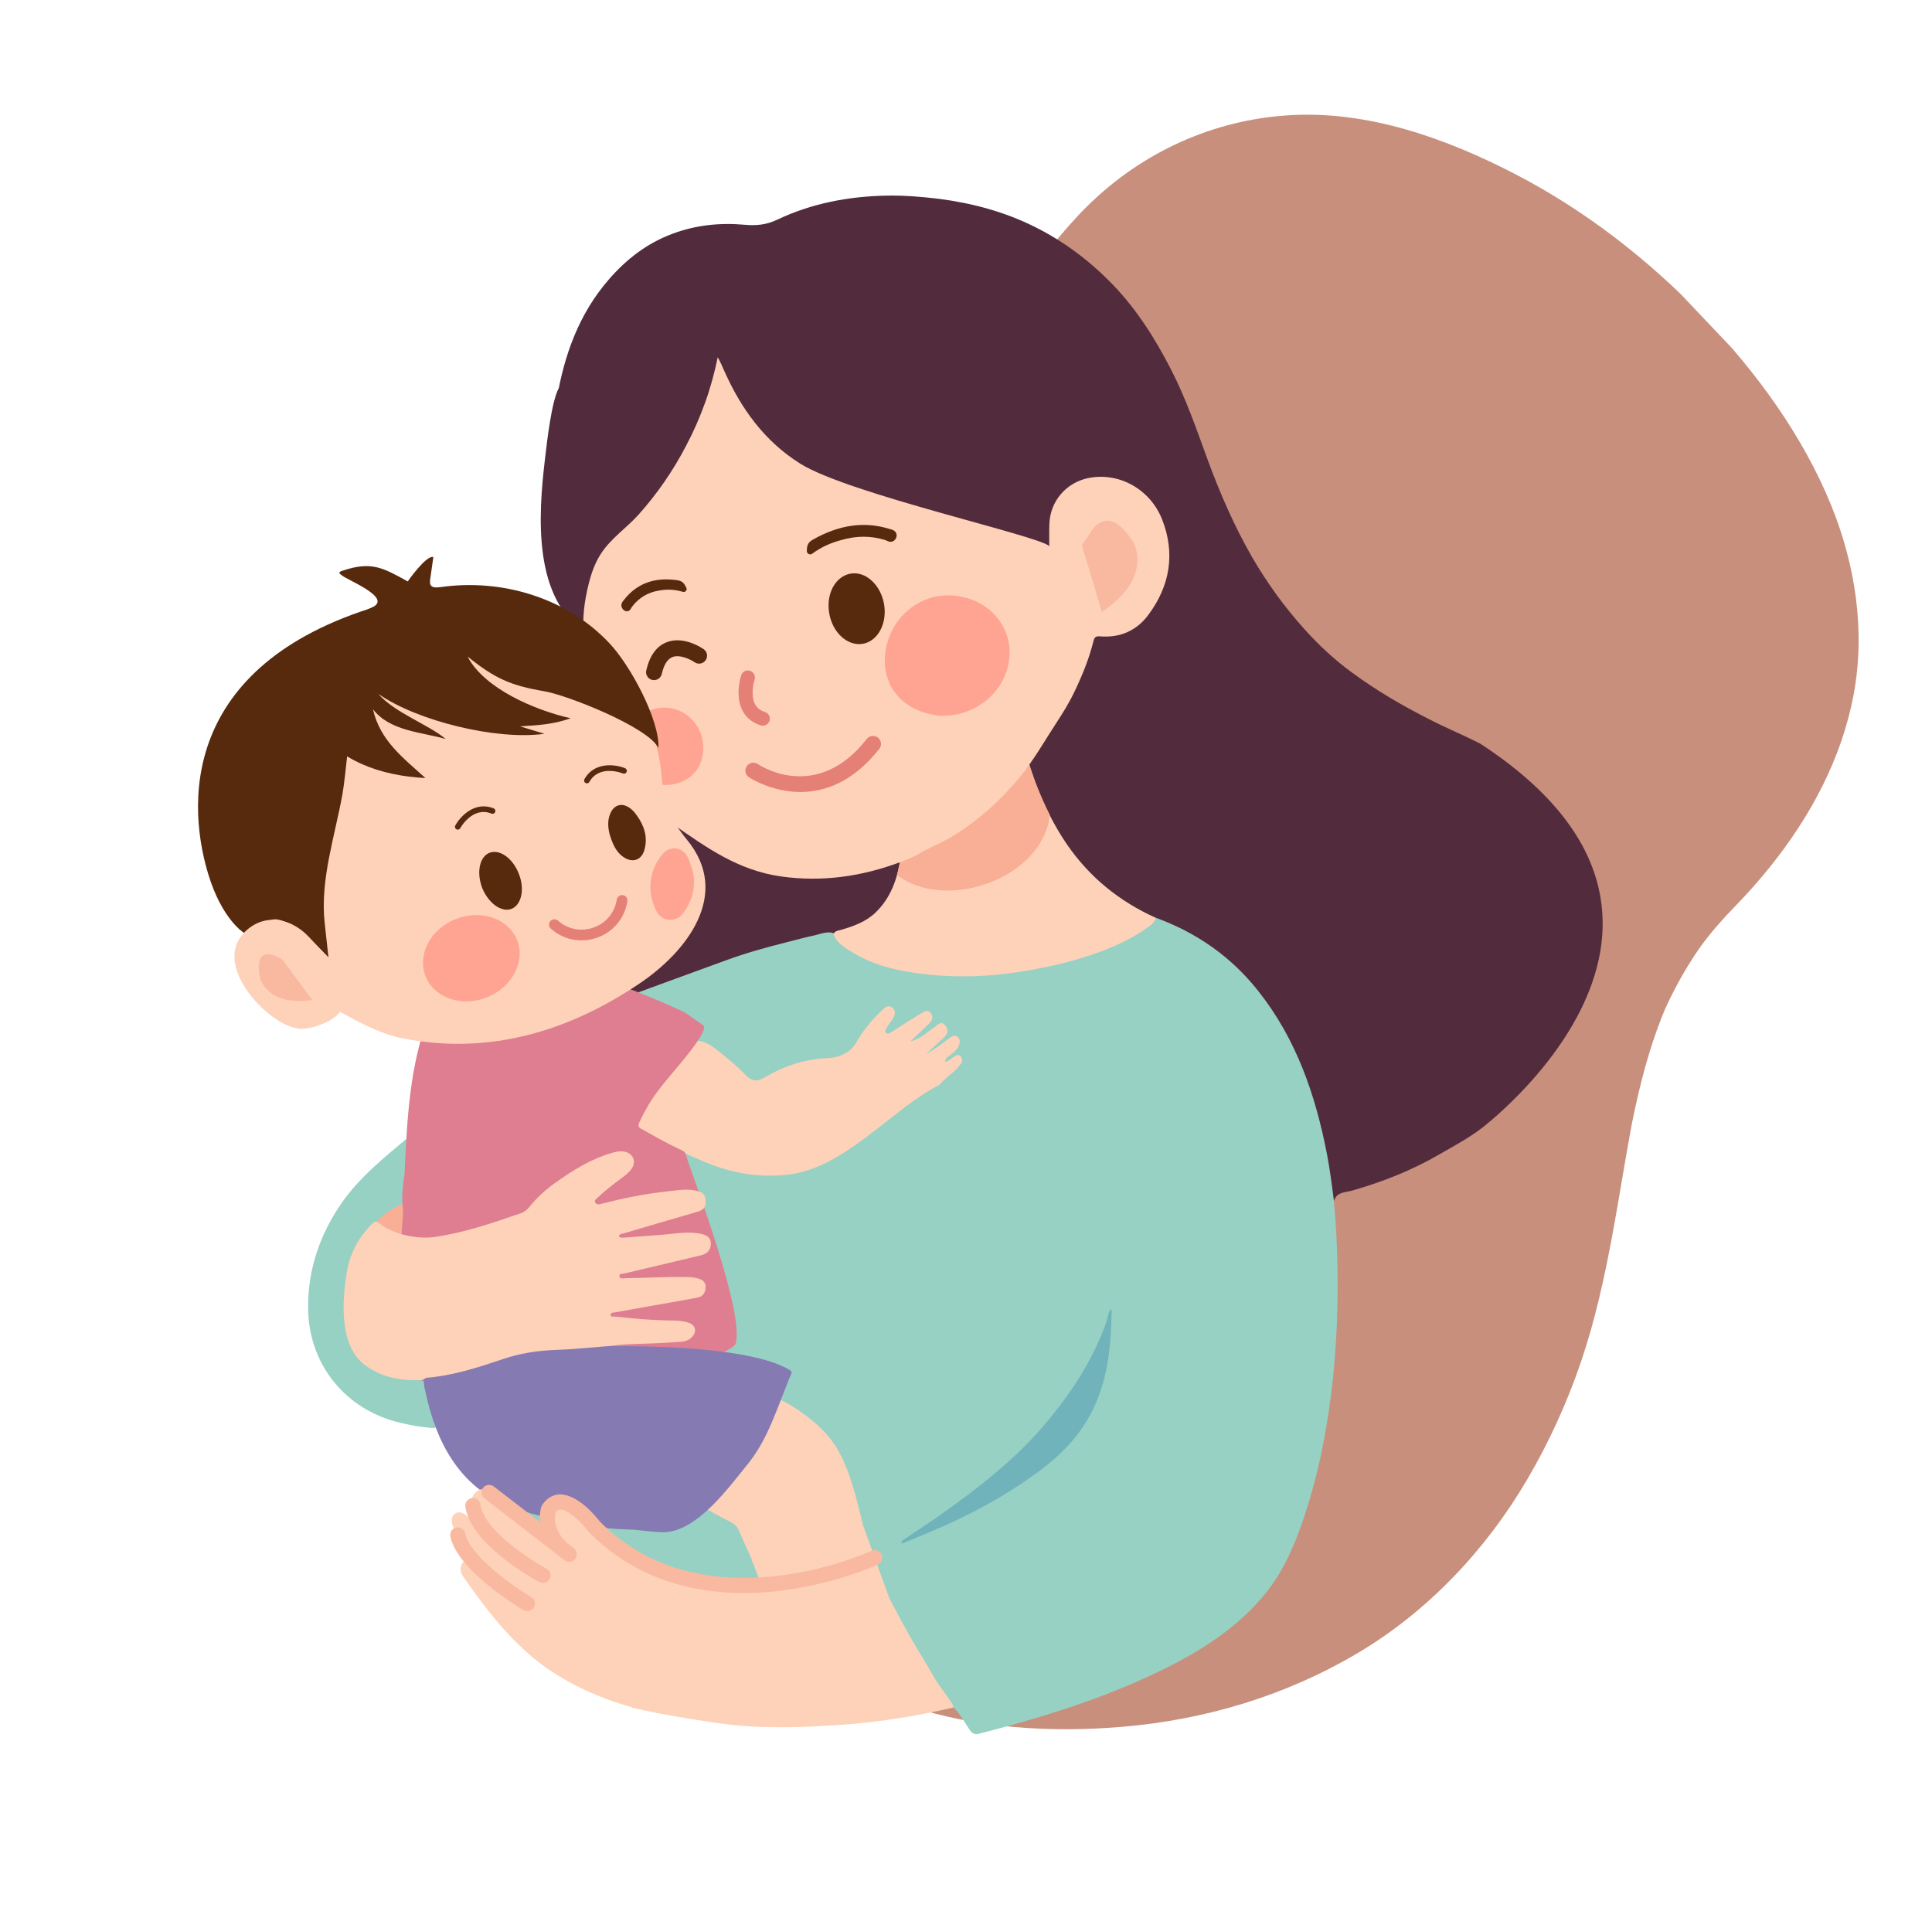<svg version="1.2" xmlns="http://www.w3.org/2000/svg" viewBox="0 0 541 540" width="541" height="540">
	<defs>
		<clipPath clipPathUnits="userSpaceOnUse" id="cp1">
			<path d="m197.39 32.01h324.1v453.47h-324.1z"/>
		</clipPath>
		<clipPath clipPathUnits="userSpaceOnUse" id="cp2">
			<path d="m52.66 286.85l322.17-305.52 246.34 259.77-322.17 305.52z"/>
		</clipPath>
		<clipPath clipPathUnits="userSpaceOnUse" id="cp3">
			<path d="m52.66 286.85l322.17-305.52 246.34 259.77-322.17 305.52z"/>
		</clipPath>
		<clipPath clipPathUnits="userSpaceOnUse" id="cp4">
			<path d="m128.04 256.08h246.74v230h-246.74z"/>
		</clipPath>
	</defs>
	<style>
		.s0 { fill: #c98f7d } 
		.s1 { fill: #522c3d } 
		.s2 { fill: #97d1c4 } 
		.s3 { fill: #fed2b9 } 
		.s4 { fill: #70b3bb } 
		.s5 { fill: #f8af96 } 
		.s6 { fill: #572a0e } 
		.s7 { fill: #e58076 } 
		.s8 { fill: #ffa492 } 
		.s9 { fill: #f8b9a0 } 
		.s10 { fill: #de7e90 } 
		.s11 { fill: #867ab2 } 
	</style>
	<g id="Clip-Path" clip-path="url(#cp1)">
		<g>
			<g id="Clip-Path" clip-path="url(#cp2)">
				<g>
					<g id="Clip-Path" clip-path="url(#cp3)">
						<g>
							<path class="s0" d="m477.17 88.9c-15.42-16.1-33.29-30.03-53.12-40.27-19.26-9.93-40.88-17.66-62.85-16.37-21.48 1.26-41.42 10.36-56.73 25.46-3.39 3.35-6.52 6.98-9.58 10.67-1.01 0.66-1.92 1.51-2.67 2.52-2.09 2.81-4.35 5.5-6.69 8.12-2.45 2.67-4.97 5.29-7.46 7.94-18.15 8.39-35.57 19.91-45.34 37.57-10.64 19.23-9.75 42.32-1.92 62.4 6.16 15.78 17.26 29.06 23.56 44.79q0.85 2.13 1.54 4.31c-0.02 0.01 0.48 1.76 0.59 2.25q0.38 1.65 0.64 3.33c0.3 1.86 0.45 3.75 0.52 5.65q-0.02 0.62-0.05 1.25-0.11 1.86-0.35 3.7-0.22 1.62-0.55 3.23-0.08 0.39-0.17 0.78-0.08 0.31-0.14 0.52c-0.64 2.28-1.48 4.52-2.29 6.74-1.57 4.33-3.35 8.58-5.23 12.78-1.91 4.26-3.97 8.44-6.09 12.59q-0.27 0.53-0.55 1.06-0.02 0.05-0.04 0.1-0.79 1.5-1.59 2.99-1.75 3.24-3.52 6.47c-4.57 8.29-9.27 16.5-13.78 24.83-9.1 16.82-17.65 34.33-21.88 53.08-4.71 20.91-4.47 43.73 5.37 63.18 9.55 18.89 28.08 30.62 47.61 37.12 19.05 6.34 40.03 7.56 59.93 5.88 23.16-1.96 45.56-8.67 65.61-20.5 19.76-11.65 36.12-29.01 47.69-48.74 6.15-10.48 11.19-21.55 15.1-33.05 3.96-11.65 6.58-23.69 8.82-35.78 1.89-10.18 3.44-20.41 5.36-30.59q0.02-0.11 0.04-0.23c0.06-0.3 0.18-0.88 0.24-1.18q0.36-1.77 0.74-3.52 0.83-3.78 1.78-7.53 1.81-7.15 4.28-14.1 0.6-1.67 1.25-3.32c0.18-0.47 0.79-1.91 1.01-2.46q1.32-2.93 2.81-5.78 3.24-6.21 7.28-11.93c0.03-0.01 1.51-1.99 1.91-2.5q1.24-1.55 2.54-3.06c1.87-2.18 3.85-4.23 5.83-6.3q4.78-4.97 9.09-10.34c11.29-14.08 19.99-30.27 23.33-48.12 3.35-17.85 0.5-36.35-6.29-53.06-7.98-19.59-21.03-37.39-35.59-52.58z"/>
						</g>
					</g>
				</g>
			</g>
		</g>
	</g>
	<path class="s1" d="m178.88 224.22c0 0 1.58-11.64-9.48-45.11l1.15-0.67-4.92-18.73-8.29-37.57-1.25-9.01c-0.17 0.28-0.39 0.64-0.55 0.96q0.16-1.14 0.37-2.34c2.1-12.4 6.23-23.91 14.62-33.54 4.92-5.66 10.64-10.08 17.73-12.73 6.59-2.48 13.38-3.15 20.24-2.54 3.27 0.3 6.08 0.03 9.13-1.41 9.64-4.59 19.98-6.54 30.64-6.75 4.96-0.09 9.9 0.32 14.81 0.92 9.25 1.21 18.14 3.6 26.52 7.75 8.27 4.1 15.51 9.56 21.95 16.2 6.83 7.08 11.95 15.22 16.41 23.92 4.08 7.96 7.02 16.4 10.05 24.74 3.5 9.59 7.52 18.86 12.6 27.71 4.25 7.31 9.17 14.11 14.84 20.37 3.92 4.35 8.2 8.33 12.96 11.82 7.01 5.18 14.52 9.56 22.3 13.46 4.52 2.32 9.21 4.25 13.73 6.54 77.11 50.26 0.27 107.87 0.27 107.87-3.65 2.76-7.69 4.9-11.64 7.18-7.71 4.48-15.89 7.71-24.46 10.16-1.97 0.55-4.28 0.34-5.06 2.86-0.9-0.07-0.98-0.77-1.01-1.46l-74.7 5.94-43.96-76.25-0.66-29.32c0.07 2.53-0.21 5-0.69 7.48-1.87 9.24-6.65 15.98-16.36 18.31-0.92 0.23-1.82 0.42-2.76 0.67-4.34 0.78-8.6 1.77-12.88 2.87-6.55 1.72-54.76 49.05-61.06 51.51-0.52-0.22-25.93-26.47-26.44-26.73-7.7-3.65 50.99-26.25 42.87-28.91-8.22-2.76-17.09 1.69-20.58-1.92-0.4-1.41 15.19-5.21 23.56-34.25z"/>
	<g id="Clip-Path" clip-path="url(#cp4)">
		<g>
			<path class="s2" d="m164.73 333.36l15.42-43.68-8.32-9.24c0 0 30.63-11.25 31.46-11.51 5.44-2.01 10.98-3.55 16.57-4.95l0.67-0.21h0.12c2.45-0.62 4.9-1.3 7.39-1.82 1.78-0.42 3.61-1.25 5.54-0.6 1.51 1.7 3.16 3.26 5.13 4.5 4.78 2.92 10.06 4.49 15.51 5.5 7.88 1.49 15.83 1.62 23.78 1.04 4.81-0.36 9.59-1.22 14.36-2.18 8.18-1.78 16.15-4.15 23.62-8.05 2.76-1.46 5.18-3.31 7.64-5.16 11.48 4.19 21.15 10.91 28.76 20.58 10.61 13.39 15.97 29.03 19.19 45.57 0.82 4.3 1.38 8.67 1.94 13.05 0.22 2.94 0.51 5.88 0.66 8.83 0.73 13.57 0.51 27.09-0.88 40.63-1.4 13.33-3.88 26.46-8.11 39.18-2.75 8.16-6.13 16.03-11.87 22.64-6.59 7.62-14.69 13.25-23.54 17.96-17.57 9.27-36.41 15.11-55.54 20.06-1.17 0.31-1.93 0.05-2.64-0.99-1.49-2.14-2.65-4.56-4.62-6.36-2.27-1.95-3.73-4.58-5.18-7.14-0.49-0.67-1.05-1.32-1.48-2.02-4.59-7.4-8.79-14.98-12.78-22.71-0.83-1.61-1.65-3.23-2.49-4.8l-16.55 18.7-41.26-9.81-45.17-18.1-13.87-38.49z"/>
		</g>
	</g>
	<path class="s3" d="m286.39 196.43c-1.84 2.56-4.3 12.98-6.28 15.42-5.66 6.93-11.87 13.23-19.7 17.74-2.48 1.43-5.03 2.68-7.56 4.03-0.6 2.16-0.31 4.42-0.67 6.62-0.87 5.78-2.67 11.12-7.01 15.31-2.76 2.65-6.28 3.88-9.9 4.92-0.72 0.18-1.57 0.24-1.86 1.17 0.81 2.29 2.81 3.52 4.7 4.69 5.74 3.7 12.14 5.31 18.75 6.22 8.23 1.13 16.5 1.13 24.78 0.14 9.35-1.2 18.44-3.13 27.22-6.46 4.34-1.67 8.51-3.67 12.3-6.38 1.01-0.71 2.14-1.43 2.45-2.84-10.2-4.59-18.58-11.41-24.9-20.63-4.94-7.29-8.45-15.31-10.93-23.75-0.8-2.73-0.74-13.38-1.39-16.2z"/>
	<path class="s4" d="m252.51 432.27c2.67-1.12 5.34-2.19 7.98-3.28 10.97-4.58 21.36-10.21 30.89-17.29 5.37-4.02 10-8.7 13.38-14.56 2.79-4.87 4.5-10.16 5.41-15.7 0.78-4.79 1.04-9.58 1.11-14.48 0-0.05-0.1-0.16-0.23-0.37-0.81 1.15-0.86 2.53-1.29 3.76-3.53 9.94-9.12 18.67-15.76 26.82-4.41 5.42-9.37 10.32-14.67 14.8-5.41 4.63-11.18 8.85-17.02 12.97-3.01 2.08-6.1 4.08-9.13 6.15-0.37 0.19-0.82 0.4-0.67 1.18z"/>
	<path class="s5" d="m104.7 342.22c2.74 2.89 6.55 3.36 10.12 4.37-0.72-2.29-0.29-4.58-0.38-6.92-0.05-1.59-0.04-3.18-0.06-4.79-0.2 0.93-0.86 1.27-1.71 1.58-3.22 1.12-5.99 2.94-7.97 5.76z"/>
	<path class="s2" d="m194.93 421.65c-1.6 1.17-3 2.54-4.21 4-2.12 2.61-4.73 2.97-7.79 2.61-6.25-0.73-12.6-1.04-18.86-2.19 2.17 1.48 4.18 3.18 5.92 5.1 4.93 5.34 11.05 8.63 17.83 10.78 6.47 2.07 13.08 3.29 19.89 3.14 2.58-0.06 5.07-0.57 7.6-0.99 0.74-0.11 0.83-0.36 0.56-0.99-1.72-3.85-3.43-7.76-5.16-11.56-0.54-1.25-1.69-1.72-2.8-2.29-4.43-2.35-8.9-4.64-12.98-7.61z"/>
	<path class="s2" d="m95.76 336.75c4.96-7.08 11.71-12.5 18.29-18.03 0.23 0.68 0.42 1.41 0.35 2.17-0.52 4.66 0.07 9.32-0.02 13.99-0.15 0.88-0.06 1.77-1.19 2.13-3.31 1.09-5.96 3.17-8.25 5.73-0.23 0.31-0.51 0.57-0.75 0.88-2.58 3.36-5.11 6.77-5.95 11.09-0.39 2.06-0.75 4.18-0.94 6.26-0.46 5.05-0.59 10 1.54 14.79q0.33 0.68 0.29 1.46c-0.05 0.15-0.05 0.34-0.11 0.52 2.35 3.54 5.67 5.73 9.67 6.93 3.48 1.09 7.1 1.19 10.74 1.17-0.44 1.49 0.56 2.84 0.32 4.3 0.8 2.99 1.55 5.99 2.36 8.95 0.18 0.65-0.2 0.74-0.65 0.84-3.14-0.21-6.18-0.73-9.25-1.46-15.53-3.59-25.94-16.51-25.94-32.45-0.02-10.73 3.37-20.47 9.49-29.27z"/>
	<path class="s5" d="m276.46 247.42c9.98-3.58 16.65-10.93 17.51-19.23q-3.81-7.47-6.19-15.56c-0.23-0.8-0.39-2.29-0.52-4.05-1.19-1.67-2.5-3.15-3.97-4.36-1.09 3.22-2.2 6.42-3.18 7.63-5.66 6.93-11.87 13.23-19.7 17.74-2.48 1.43-5.03 2.68-7.56 4.03-0.6 2.16-0.31 4.42-0.67 6.62q-0.36 2.45-1.01 4.78c6.29 4.84 15.98 5.73 25.29 2.4z"/>
	<path class="s1" d="m156.99 111.48c1.77-3.33 3.26-6.82 5.38-10.02 1.98-3.08 4.39-5.81 6.9-8.49 2.89-3.1 5.91-6.06 9.15-8.73q1.47-1.26 2.95-2.36c0.18-0.15 0.36-0.29 0.79-0.61 1.14-0.86 2.33-1.68 3.67-2.49q0.48-0.3 0.97-0.57 0.92-0.5 1.85-1.01c3.54-1.68 7.35-2.58 11.16-3.33q1.65-0.41 3.35-0.76 2.17-0.53 4.35-1 0.52-0.13 1.09-0.25c1-0.23 1.96-0.4 2.94-0.57 7.81-1.34 15.93-1.38 23.67 0.36 3.88 0.92 7.69 2.28 11.26 4.11 3.32 1.77 6.54 3.78 9.65 5.95 5.79 4 11.13 8.73 15.69 14.09 4.31 5.16 7.74 10.84 10.91 16.75 2.84 5.26 5.55 10.7 7.24 16.48 0.99 3.42 1.79 7.3 1.33 10.94-2.7 2.26-4.36 5.78-4.19 10.1 0.05 1.05 0.08 2.14-0.06 3.18-0.04 0.47-0.24 0.94-0.69 1.07-0.52 0.13-0.83-0.19-1.18-0.52-0.39-0.39-0.61-0.88-0.89-1.43-1.25-2.5-1.97-5.16-2.24-7.97-0.21-2.09-0.36-2.19-2.37-1.72-9.23 2.13-18.52 2.45-27.9 1.2-9.38-1.26-18.4-3.81-26.84-8.18-8.25-4.32-14.66-10.47-19.56-18.31-2.01-3.28-3.65-6.69-5.28-10.39-1.41 7.34-3.97 14.01-7.22 20.46-4.44 8.86-10.35 16.67-17.36 23.6-2.04 2.03-4.16 3.9-6.44 5.6-0.62 0.47-1.3 0.94-1.44 1.8l-2.89 19.32c-15.77-9.77-14-33.59-12.12-49.37 0.5-4.22 1.77-15.89 3.84-19.69 0.5-0.88 0.04 3.7 0.53 2.76z"/>
	<path class="s3" d="m164.88 163.36c0.75-2.97 1.8-5.89 3.48-8.43 2.7-4.12 7.1-7.12 10.39-10.74 5.25-5.88 9.73-12.34 13.35-19.32 2.05-3.85 3.84-7.93 5.34-12.11 1.49-4.11 2.63-8.33 3.54-12.7 0.75 1.3 1.29 2.57 1.86 3.87 4.69 10.52 11.21 19.59 21.16 25.86 13.43 8.52 67.77 20.44 69.82 23.18 0-2.42-0.06-4.34 0.04-6.38 0.25-6.36 4.85-11.59 11.12-12.76 8.51-1.59 17.09 3.18 20.44 11.64 3.73 9.5 2.21 18.54-3.8 26.64-3.28 4.48-7.99 6.58-13.66 6.09-1.25-0.11-1.55 0.42-1.78 1.38-1.18 4.77-3.02 9.3-5.13 13.75-1.48 3.18-3.35 6.23-5.29 9.17-3.35 5.13-6.23 10.29-10.12 15.03-5.43 6.61-11.72 12.26-19.04 16.74-2.8 1.72-5.9 2.89-8.75 4.5-1.76 1.15-3.73 1.91-5.67 2.63-10.82 4.05-21.9 5.66-33.42 4.05-12.08-1.72-20.76-7.97-30.76-14.95-4.16-2.89-7.7-7.19-10.64-11.3-7.62-10.63-12.06-24.77-13.64-37.58-0.58-4.77-0.58-9.62 0.32-14.4 0.24-1.31 0.51-2.56 0.84-3.86z"/>
	<path class="s6" d="m232.22 171.85c0.96 5.42 5.18 9.16 9.42 8.44 4.25-0.78 6.87-5.81 5.9-11.2-1-5.42-5.21-9.22-9.44-8.44-4.24 0.79-6.88 5.78-5.88 11.2z"/>
	<path class="s7" d="m213.6 203.22q-0.29 0-0.59-0.09-3.56-1.13-5.13-4.2c-2.16-4.22-0.41-9.6-0.33-9.83 0.34-1.03 1.46-1.6 2.49-1.25 1.03 0.34 1.59 1.46 1.25 2.48-0.37 1.13-1.06 4.55 0.11 6.82 0.55 1.08 1.47 1.8 2.79 2.23 1.04 0.33 1.62 1.43 1.29 2.47-0.27 0.84-1.04 1.37-1.88 1.37z"/>
	<path class="s7" d="m224.14 221.79c-8.24 0-14.34-4.07-14.46-4.15-1.01-0.69-1.27-2.08-0.57-3.09 0.7-1.01 2.08-1.27 3.09-0.58 0.7 0.47 16.52 10.85 30.52-7.03 0.75-0.97 2.16-1.14 3.12-0.38 0.97 0.76 1.14 2.15 0.39 3.13-7.42 9.46-15.45 12.1-22.09 12.1z"/>
	<path class="s8" d="m196.29 205.55c1.78 5.36-0.04 11.56-6.08 13.65-5.82 2-11.57-0.89-13.68-6.67-1.82-5.06 0.73-12.14 6.38-13.88 5.43-1.72 11.28 1.17 13.38 6.9z"/>
	<path class="s6" d="m175.54 171.19q-0.55 0-1.06-0.51c-1.06-1.2-0.12-2.28 0.24-2.68 3.58-4.62 8.61-6.46 15.02-5.5 1.34 0.22 1.86 0.86 2.45 2.1 0.14 0.29 0.1 0.64-0.11 0.88-0.21 0.24-0.54 0.35-0.85 0.26-2.27-0.67-4.4-0.78-6.64-0.37-3.18 0.5-5.67 2-7.64 4.58q-0.08 0.11-0.13 0.23c-0.18 0.34-0.53 1.01-1.28 1.01z"/>
	<path class="s6" d="m226.88 155.25q-0.22 0-0.43-0.1c-0.32-0.16-0.52-0.49-0.52-0.85 0-1.49 0.28-2.44 1.82-3.25 7.33-4.12 14.35-5.1 21.3-2.93 0.56 0.13 1.45 0.34 1.86 1.09 0.15 0.3 0.28 0.78 0.04 1.41-0.47 0.98-1.17 1.1-1.55 1.1-0.48 0-0.89-0.19-1.22-0.35q-0.16-0.08-0.28-0.13c-4.06-1.25-8.11-1.24-12.33 0q-4.53 1.17-8.12 3.81-0.26 0.21-0.57 0.2z"/>
	<path class="s8" d="m264.02 200.44c8.74 0 16.29-5.78 18.23-13.9 2.15-8.91-3.44-17.4-12.76-19.4-11.59-2.48-21.22 6.3-21.72 17.11-0.39 8.07 4.95 14.29 13.2 15.83 1.05 0.2 2.11 0.5 3.05 0.36z"/>
	<path class="s9" d="m308.54 171.38c14.7-9.84 8.81-19.56 8.81-19.56-7.59-12.11-12.28-2.19-12.28-2.19l-2.12 3.05"/>
	<path class="s3" d="m194.03 417.58c1.49-1.53 2.93-3.1 4.37-4.6 6.1-6.41 11.45-13.36 15.34-21.34 0.29-0.57 0.55-1.24 1.39-1.3 3.41 1.52 6.72 3.28 9.74 5.5 3.98 2.84 7.47 6.12 9.86 10.39 3.63 6.54 5.16 13.81 6.97 20.99l9.1 25.28-31.29 8.31-8.75-23.43q-0.16-0.01-0.29 0.03c0.12-0.26 0.12-0.53-0.08-1.02-1.18-2.65-2.43-5.28-3.54-7.91-0.48-1.15-1.34-1.82-2.42-2.35-3.33-1.61-6.52-3.51-9.68-5.47-0.66-0.36-1.37-0.72-1.54-1.6 0-0.67 0.43-1.06 0.82-1.48z"/>
	<path class="s3" d="m248.86 313.57c4.68-3.69 9.36-7.29 14.22-9.79-0.41 0.21 2.22-2.24 3.94-3.64 0.78-0.63 1.42-1.47 2.03-2.24 0.49-0.6 0.57-1.36-0.02-2.04-0.67-0.73-1.28-0.3-1.95 0.11-0.77 0.45-1.32 1.25-2.5 1.38 0.19-1.22 1.22-1.64 1.91-2.22 0.9-0.67 1.71-1.45 2.08-2.54 0.28-0.78 0.31-1.67-0.46-2.24-0.71-0.55-1.4-0.24-2.01 0.21-2.22 1.67-4.44 3.3-6.81 4.68 1.63-1.55 3.26-3.12 4.94-4.63 1.12-1.01 1.46-2.11 0.5-3.38-1.16-1.51-2.1-0.26-3.02 0.36-2.12 1.46-3.91 3.36-6.82 4.06 1.89-1.79 3.56-3.32 5.23-4.97 0.89-0.8 1.3-1.85 0.55-2.94-0.8-1.2-1.87-0.45-2.66 0-2.8 1.67-5.48 3.44-8.2 5.15-0.53 0.37-1.17 0.87-1.72 0.34-0.54-0.55 0.11-1.17 0.37-1.74 0.56-0.86 1.2-1.61 1.72-2.5 0.5-0.94 0.65-1.95-0.24-2.77-1.05-0.88-1.98-0.25-2.72 0.47-2.57 2.48-4.99 5.13-6.83 8.23-0.57 1.02-1.23 2.09-2.04 2.89-1.4 1.3-4.06 2.4-6.16 2.48-6.36 0.18-12.28 2.08-17.78 5.26-2.18 1.3-3.74 1.56-5.71-0.57-2.56-2.71-5.55-5.09-8.49-7.4-4.37-3.38-8.68-2.73-12.48 1.3-5.26 5.53-8.64 12.06-11.26 19.07-0.38 1.09-0.38 1.87 0.59 2.71 1.12 0.88 2.22 2 3.65 2.37 6.5 1.48 12.33 4.71 18.45 7.08 7.21 2.74 14.62 3.75 22.17 2.74 10.13-1.4 18.87-8.51 27.53-15.28z"/>
	<path class="s10" d="m195.84 382.89c0.61-1.71 9.65-4.89 10.15-6.64 2.49-8.28-10.91-43.88-13.42-51.25-0.17-0.52-0.33-1.07-0.48-1.59-0.24-0.99-1.12-1.3-1.88-1.61-3.61-1.72-7.09-3.7-10.6-5.65-0.84-0.44-1.05-0.96-0.6-1.82 3.71-7.76 6.01-9.82 11.49-16.49 0.77-1.01 5.75-6.67 6.61-9.68 0.25-0.89-0.37-1.2-0.98-1.62-1.11-0.67-4.17-2.96-4.79-3.23-11.66-5.36-23.54-10.05-36.18-12.66-3.17-0.67-6.42-0.99-9.67-0.7-1.72 0.94-3.67 0.6-5.51 0.86-6.18 0.78-11.39 3.44-16.08 7.43-0.16 0.1-1.56 1.17-2.24 2.65-3.83 8.15-5.7 16.8-6.79 25.6-0.91 7.34-1.23 14.68-1.57 22.08-0.45 3.1-0.87 6.27-0.53 9.46q0.29 2.65 0.09 5.28c0.32 2.65-0.01 5.34 0.09 8.02 0.04 0.88 0.04 1.77 0.61 2.55 0.54 0.73 1.32 0.68 2.1 0.73 3.79 0.21 7.51-0.45 11.14-1.41 4.84-1.22 9.62-2.57 14.31-4.32 1.8-0.67 3.27-1.66 4.55-3.12 3.42-3.91 7.62-6.83 12.18-9.3 2.69-1.49 5.36-2.94 8.36-3.62 2.04-0.47 3.41-0.07 3.95 1.04 0.58 1.18-0.11 2.47-1.84 3.78-2.3 1.69-4.61 3.41-6.64 5.39-0.59 0.57-1.25 1.2-0.78 2.08 0.51 1.02 1.49 0.99 2.4 0.78 3.93-0.88 7.82-1.92 11.8-2.47 3.19-0.39 6.32-0.97 9.54-1.07q1.06 0.01 2.11 0.26c1.07 0.26 1.94 0.67 1.97 1.92 0.08 1.36-0.78 1.82-1.8 2.17-3.02 0.9-6.02 1.84-9.09 2.6-3.22 0.76-6.3 1.95-9.49 2.84-0.69 0.21-1.43 0.6-1.34 1.46 0.09 0.91 0.92 0.94 1.65 0.94 3.47 0.07 6.9-0.45 10.32-0.73 2.47-0.21 4.96-0.57 7.46-0.44 0.6 0.02 1.2 0.17 1.8 0.28 0.98 0.26 1.65 0.76 1.72 1.87 0.01 1.15-0.63 1.81-1.66 2.14-1.34 0.39-2.73 0.78-4.13 1.04-5.13 1.02-10.15 2.45-15.26 3.59q-0.31 0.08-0.61 0.16c-0.72 0.21-1.43 0.52-1.29 1.4 0.12 0.78 0.78 1.05 1.49 1.07 1.96 0.03 3.96 0.08 5.95-0.13 3.85-0.31 7.7-0.21 11.58-0.02 1.84 0.07 2.68 0.85 2.67 1.95-0.08 1.59-1.33 1.77-2.48 1.98-4.9 0.96-9.8 1.74-14.73 2.58-1.75 0.28-3.48 0.75-5.22 1.01-0.68 0.1-1.5 0.36-1.47 1.28 0.02 0.96 0.82 1.04 1.53 1.14 3.52 0.5 7.08 0.87 10.64 0.92 2.17 0 4.35 0.23 6.51 0.38 1.04 0.08 2.27 0.16 2.4 1.59 0.1 0.91-0.98 1.9-2.28 2.09-1.27 0.21-2.54 0.36-3.82 0.36-4.67 0.11-9.32 0.37-13.97 0.67-0.73 0.06-1.62-0.1-1.8 0.99 0.43 0.65 1.15 0.65 1.8 0.63 1.64-0.11 3.21 0.36 4.76 0.86 6.63 2.16 13.39 3.8 20.24 5.12 1.91 0.37 2.82-0.07 3.72-1.81 0.58-1.13 1.66-2.15 1.33-3.64z"/>
	<path class="s10" d="m190.79 388.36c0 0-53.92 5.42-73.04-1.87l-8-4.32 6.01-81.65 34.5 11.1 34.12 20.34 9.95 17.81z"/>
	<path class="s11" d="m175.77 428.31c3.3 0.06 6.64 0.78 9.98 0.78 9.43-0.05 18.46-12.76 23.54-18.96 5.3-6.54 7.6-13.78 10.76-21.64 0.47-1.15 0.85-2.32 1.38-3.41 0.45-0.91 0.27-1.1-0.71-1.67-12.63-7.16-48.39-6.41-50.97-6.41-1.17-1.12-2.6-0.67-3.96-0.57-3.87 0.45-7.74 0.83-11.65 0.94-4.31 0.11-8.5 0.86-12.62 2.19-5.95 1.92-11.85 4.03-18.05 5-1.35 0.24-2.81 0.11-4.08 0.84-1 0.72-0.69 1.81-0.59 2.83 0.07 0.6 0.28 1.18 0.39 1.75 2.9 13.78 9.46 26.3 23.12 31.69 4.14 1.64 8.58 2.85 12.95 3.8 6.61 1.49 13.74 2.68 20.51 2.84z"/>
	<path class="s3" d="m113.01 290.84c24.45 4.71 46.52-2.27 65.97-15.35 13.08-8.74 26.11-25 13.32-40.41-2.31-2.81-4.28-5.83-5.52-9.27-0.87-2.5-1.32-5.21-1.48-7.81-1.97-30.37-33.12-52.45-62.28-48.78-17.31 2.22-34.8 9.06-47.23 21.54-13.42 13.46-17.29 25.11-14.03 43.28 2.38 13.23 13.94 38.5 25.93 45.05 7.48 4.11 16.47 10.03 25.32 11.75z"/>
	<path class="s8" d="m193.38 242.09c-0.21-0.5-0.36-0.97-0.55-1.51-1.6-3.83-5.64-3.91-7.76-0.86-3.4 4.58-3.95 10.31-1.18 15.56 1.57 2.97 5.52 3.14 7.56 0.26 2.7-3.85 3.69-8.12 2.19-12.75-0.09-0.26-0.19-0.55-0.26-0.7z"/>
	<path class="s6" d="m171.19 235.08c0.69 1.93 1.6 3.65 3.24 4.82 2.62 1.9 5.31 1.06 6.08-2.14 0.92-3.46-0.2-6.69-2.24-9.47-0.52-0.74-1.11-1.44-1.87-1.98-2.2-1.6-4.44-1.02-5.51 1.53-0.78 1.77-0.67 3.67-0.25 5.53 0.14 0.62 0.35 1.16 0.55 1.71z"/>
	<path class="s7" d="m162.82 263.34c-3.12 0-6.17-1.13-8.58-3.28-0.62-0.55-0.68-1.5-0.12-2.12 0.55-0.62 1.5-0.68 2.12-0.13 2.56 2.28 6.06 3.08 9.36 2.13 3.76-1.06 6.49-4.12 7.11-8.01 0.13-0.82 0.91-1.39 1.73-1.25 0.82 0.13 1.38 0.9 1.24 1.72-0.81 5.07-4.36 9.06-9.26 10.43q-1.79 0.52-3.6 0.51z"/>
	<path class="s6" d="m164.35 219.36q-0.2 0-0.4-0.1c-0.38-0.22-0.51-0.7-0.29-1.09 2.8-4.92 8.66-4.15 11.37-3.04 0.4 0.16 0.6 0.62 0.44 1.03-0.16 0.4-0.64 0.61-1.04 0.44-0.26-0.11-6.59-2.58-9.4 2.36-0.14 0.26-0.4 0.4-0.68 0.4z"/>
	<path class="s6" d="m128.19 232.33q-0.2 0-0.39-0.1c-0.38-0.21-0.52-0.69-0.3-1.08 1.42-2.57 5.48-6.88 10.72-4.78 0.41 0.16 0.6 0.63 0.44 1.04-0.17 0.4-0.63 0.6-1.04 0.43-5.23-2.1-8.6 3.82-8.74 4.08-0.14 0.26-0.41 0.41-0.69 0.41z"/>
	<path class="s6" d="m135.03 248.67c1.76 4.3 5.41 6.93 8.22 5.84 2.8-1.12 3.76-5.58 2-9.9-1.7-4.32-5.39-6.89-8.17-5.8-2.82 1.09-3.7 5.54-2.05 9.86z"/>
	<path class="s8" d="m119.16 273.39c2.4 6.06 10.1 8.75 17.15 5.93 7.06-2.78 10.85-9.97 8.52-16.01-2.43-6.09-10.1-8.74-17.19-5.96-7.09 2.81-10.85 9.92-8.48 16.04z"/>
	<path class="s6" d="m79.13 241.74c-1.39-10.72 5.53-36.3 8.43-39.09 7.22 10.5 18.87 14.56 31.57 15.24-6.16-5.62-12.7-10.42-14.69-19.27 4.76 6.15 13.55 6.36 20.36 8.33-4.72-4.01-14.26-7.32-18.86-12.63 10.85 7.58 33.13 13.05 46.53 11.17-2.83-0.83-4.86-1.51-6.84-2.08 4.61-0.31 9.21-0.47 14.16-2.27-10.06-2.26-24.28-8.38-28.86-17.29 7.54 6.09 12.01 8.12 21.38 9.71 6.05 0.94 29.11 9.95 32.08 15.91 0.31-7.96-7.93-23.31-13.94-29.55-12.04-12.66-30.15-17.94-47.13-15.5-2.57 0.36-3.22-0.33-2.8-2.63 0.3-2.03 0.58-3.9 0.83-5.78-1.86-0.73-7.22 6.77-7.15 6.82-6.84-3.75-10.12-5.78-18.25-3.02-0.8 0.24-1.44 0.57-0.27 1.25 0.74 1.05 14.55 6.3 8.55 9.01-18.24 8.34-35.12 27.69-36.82 47.87-1.17 13.94 2.12 27.14 13.17 38-0.92-4.51-0.92-9.66-1.45-14.2z"/>
	<path class="s6" d="m98.84 192.43c-2.19 4.31 1.85 0.98 0.46 5.67-1.51 5.23-2.45 18.91-3.41 24.33-2.15 11.82-6.26 24.01-4.99 35.85l1.08 9.88c0 0-11.18-12.22-15.93-10.57l-7.75 3.64c0 0-6.15-3.7-10.01-16.51-6.76-22.39-5.78-61.41 52.93-76.51z"/>
	<path class="s3" d="m80.2 258.2c-4.04-1.35-8.43-0.59-11.9 3.03-6.19 6.61-0.31 15.91 4.95 20.91 2.83 2.68 6.53 5.41 10.55 5.94 3.16 0.39 11.74-2.47 12.11-6.46l0.81-8.52c-3.44-3.59-6.96-7.24-10.39-10.89-1.79-1.87-3.89-3.22-6.13-4.01z"/>
	<path class="s9" d="m79.09 268.73c0 0-8.19-5.74-6.37 4.84 0 0 1.61 8.33 14.72 6.46"/>
	<path class="s3" d="m127.15 428.07c-0.93-1.69-0.88-3.35 0.18-4.13 1.02-0.78 2.32-0.5 3.82 0.94 1.48 1.45 2.82 3.02 4.32 4.45 1.44 1.3 2.83 2.79 4.94 3.93-0.56-0.81-0.86-1.25-1.14-1.72-2.1-2.97-4.27-5.88-6.31-8.85-1.37-1.98-1.07-3.75 0.66-5.13 1.27-1.04 2.32-0.21 3.34 0.39 2.54 1.64 4.63 3.81 6.78 5.89 0.3 0.46 0.58 0.91 1.04 1.25 1.62 1.3 3.19 2.66 4.57 4.17q2.55 2.77 6.02 4.37c1.31 0.63 2.74 0.84 4.02 1.64-2.01-2.11-4.12-4.08-5.55-6.64-1.48-2.06-1.57-4.37-0.25-5.96 1.19-1.49 3.22-1.67 5.64-0.6 0.24 0.15 0.5 0.26 0.73 0.36 1.64 0.76 2.99 1.93 4.41 2.95 2.79 2.31 5.64 4.55 8.15 7.16 2.52 2.71 5.67 4.53 8.92 6.1 3.94 1.92 8.07 3.28 12.33 4.18 6.36 1.44 12.77 2.14 19.25 0.92 10.37-0.06 21.86-5.24 31.91-7.53 1.26 2.82 1.8 6.96 3.23 9.69 2.8 5.33 5.57 10.7 8.66 15.8 1.83 3.02 3.64 6.1 5.45 9.17 1.3 1.85 2.61 3.67 3.87 5.52 0.39 0.57 0.83 1.1 0.83 1.77-9.4 2.22-18.92 3.8-28.53 4.64-7.45 0.57-14.91 1.01-22.38 0.88-3.68-0.05-7.38-0.21-11.06-0.63-7.66-0.93-15.06-2.23-20.44-3.22q-0.22-0.07-0.41-0.05c-0.55-0.11-1.12-0.32-1.65-0.37-3.86-0.78-6.2-1.36-5.94-1.3 0.19 0.05 0.42 0.05 0.6 0.05-9.99-2.71-20.13-7.52-27.73-13.8-7.74-6.41-13.97-14.56-19.67-22.76-1.76-2.51-0.46-4.95 2.73-5.63-0.18-0.31-0.34-0.63-0.53-0.84-1.7-2.29-3.46-4.52-4.81-7.06z"/>
	<path class="s3" d="m104.7 342.22c-4.06 3.9-6.7 8.53-7.59 14.11-1.32 7.91-2.2 20.63 5.15 25.99 4.6 3.39 9.9 4.38 15.49 4.17 0.64 0 1.12-0.42 1.68-0.66 7.43-0.59 14.43-2.88 21.41-5.23 4.68-1.61 9.49-2.34 14.42-2.55 4.86-0.15 9.67-0.67 14.49-1.04 2.08-0.21 4.12-0.47 6.18-0.57 4.9-0.16 9.8-0.31 14.7-0.68 1.28-0.1 2.38-0.47 3.25-1.46 1.3-1.5 0.87-3.22-0.97-3.85-1.94-0.67-4-0.65-5.97-0.67-4.86-0.11-9.68-0.52-14.5-1.07-0.52-0.08-1.4 0.24-1.45-0.45-0.07-0.8 0.92-0.67 1.42-0.78 5.87-1.04 11.74-2.13 17.6-3.13 1.83-0.3 3.63-0.67 5.42-1.01 1.43-0.28 2.01-1.27 2.14-2.63 0.16-1.46-0.66-2.22-1.86-2.61-1.02-0.34-2.05-0.44-3.14-0.46-5.75-0.16-11.48 0.25-17.26 0.3-0.67 0-1.77 0.35-1.87-0.51-0.13-0.89 1.04-0.68 1.68-0.87 6.92-1.63 13.88-3.3 20.82-4.94 1.32-0.29 2.5-0.81 2.93-2.22 0.58-2.03-0.27-3.39-2.4-3.83-3.55-0.8-7.08-0.13-10.65 0.18-3.61 0.26-7.24 0.58-10.84 0.81-0.52 0.03-1.11 0.16-1.67-0.25 0.1-0.84 0.83-0.76 1.36-0.92 6.58-1.98 13.16-3.86 19.74-5.78 1.48-0.47 3.12-0.68 3.17-2.86 0.09-1.85-0.53-2.77-2.36-3.23-2.88-0.76-5.79-0.13-8.65 0.15-6.11 0.67-12.12 1.9-18.06 3.41-0.61 0.16-1.43 0.44-1.84-0.34-0.4-0.67 0.41-1.04 0.81-1.46 2.27-2.19 4.84-4.06 7.38-5.98 2.25-1.68 3.13-3.39 2.42-5.03-0.74-1.61-2.78-2.32-5.48-1.54-6.05 1.67-11.33 4.92-16.38 8.55-2.74 1.95-5.21 4.21-7.3 6.85-0.64 0.75-1.39 1.32-2.31 1.63-7.97 2.76-15.94 5.5-24.34 6.67-4.79 0.63-11.4-0.78-15.26-3.85-0.42-0.39-0.93-0.57-1.51-0.36z"/>
	<path class="s9" d="m208.23 446.11c-14.33 0-30.34-3.89-43.38-17.11q-0.09-0.1-0.18-0.22c-1.91-2.53-5.54-6.04-7.74-6.04q-0.04 0-0.08 0c-0.22 0.01-0.72 0.03-1.3 0.81-0.22 1.02-0.74 4.96 3.29 8.6l1.85 1.43c0.9 0.7 1.09 2 0.43 2.93-0.68 0.93-1.97 1.16-2.92 0.52q-1.21-0.81-2.16-1.66l-20.38-15.75c-0.93-0.71-1.1-2.05-0.38-2.98 0.71-0.92 2.06-1.09 2.98-0.38l12.94 9.99c-0.21-2.39 0.31-4.09 0.36-4.24q0.09-0.27 0.23-0.49c1.54-2.41 3.52-2.97 4.9-3.03 5.07-0.07 10.1 6.06 11.29 7.62 29.46 29.7 75.57 8.38 76.04 8.16 1.06-0.5 2.33-0.05 2.83 1.02 0.5 1.06 0.06 2.32-1.01 2.83-0.29 0.15-17.26 7.99-37.61 7.99z"/>
	<path class="s9" d="m152.03 443.3q-0.52 0.01-1.01-0.25c-1.97-1.06-19.27-10.66-20.71-21.12-0.16-1.16 0.66-2.23 1.82-2.4 1.18-0.13 2.24 0.66 2.4 1.82 0.97 7.06 13.7 15.35 18.52 17.95 1.03 0.56 1.41 1.85 0.86 2.88-0.39 0.72-1.12 1.12-1.88 1.12z"/>
	<path class="s9" d="m147.65 451.2q-0.56 0-1.09-0.3c-1.89-1.13-18.56-11.31-20.45-20.63-0.24-1.15 0.51-2.27 1.66-2.51 1.15-0.23 2.27 0.51 2.51 1.67 1.29 6.36 13.77 15.01 18.47 17.81 1.01 0.6 1.34 1.91 0.74 2.92-0.4 0.66-1.11 1.04-1.84 1.04z"/>
	<path class="s6" d="m183.14 190.46q-0.25 0-0.5-0.05c-1.2-0.28-1.95-1.47-1.67-2.67 0.95-4.14 2.88-6.8 5.74-7.9 4.73-1.82 9.78 1.57 10.33 1.96 1.01 0.7 1.25 2.09 0.55 3.1-0.7 1-2.09 1.25-3.1 0.55-0.99-0.69-4.05-2.28-6.19-1.45q-2.09 0.82-2.99 4.73c-0.23 1.03-1.16 1.73-2.17 1.73z"/>
</svg>